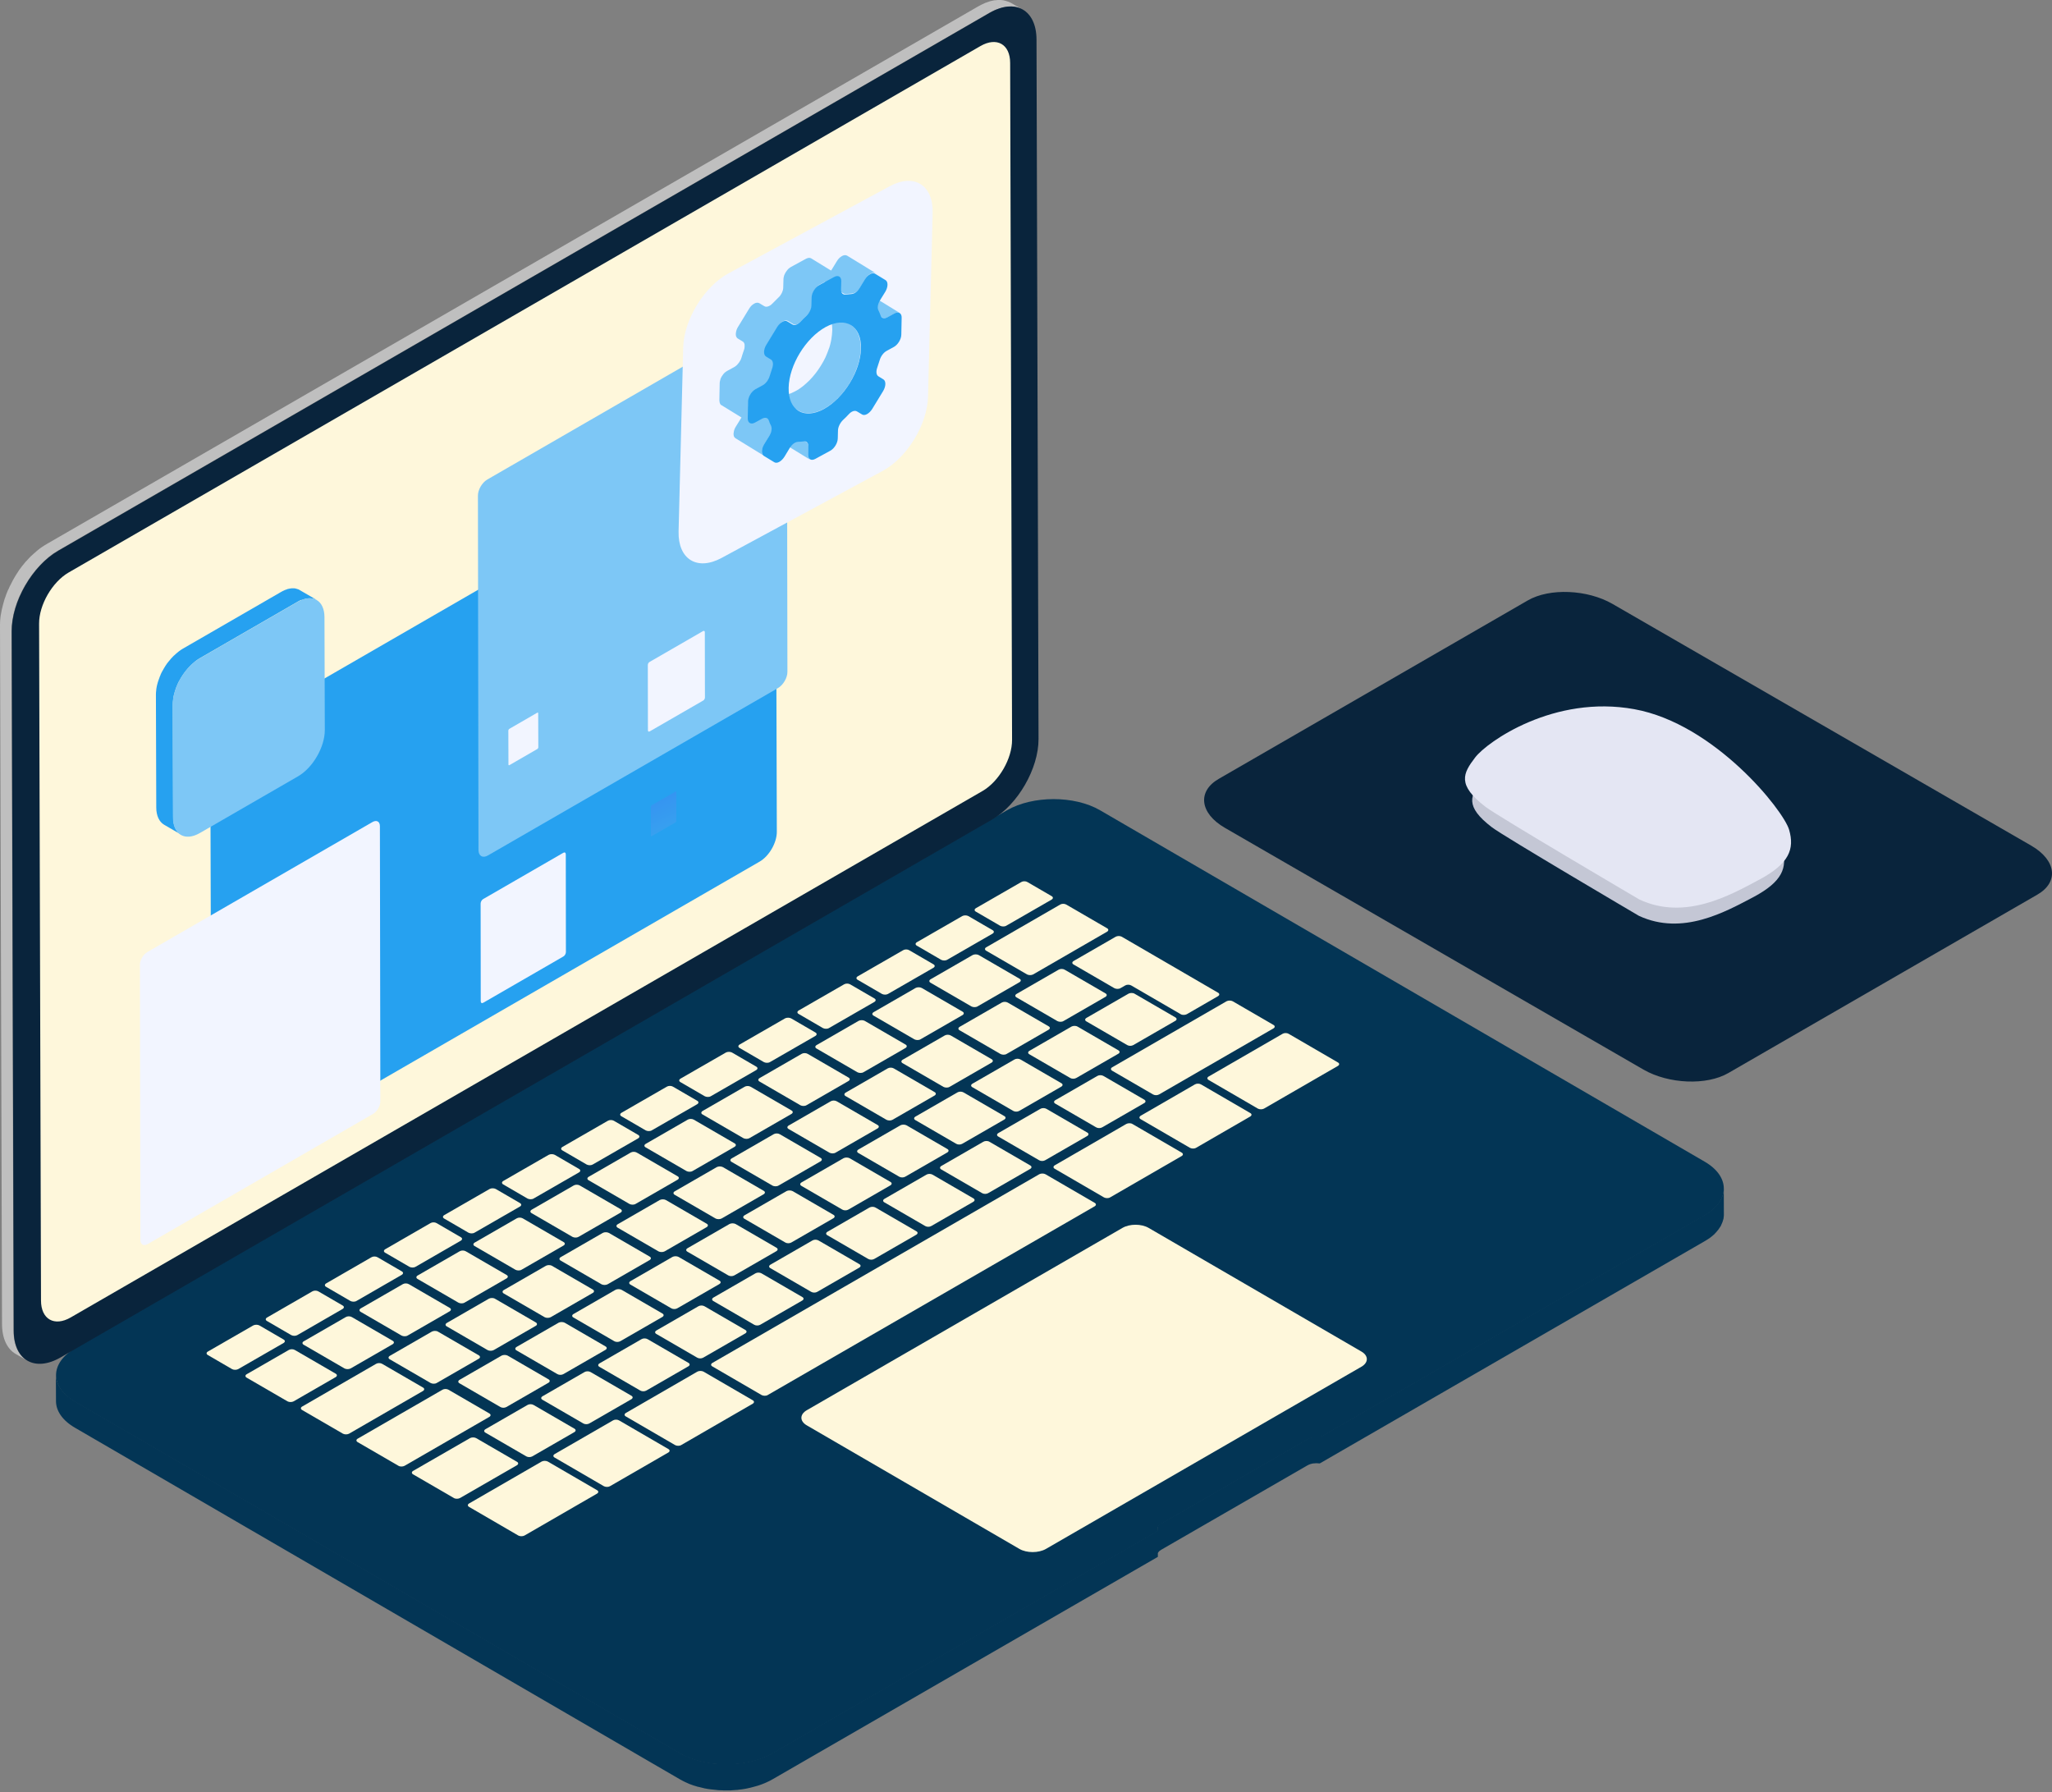<svg width="300" height="262" viewBox="0 0 300 262" fill="none" xmlns="http://www.w3.org/2000/svg">
<rect x="0" y="0" width="300" height="262" fill="#808080" stroke="none"/>
<path d="M252.029 177.661C252.029 177.644 252.029 177.611 252.029 177.595L252.013 173.724C252.013 173.823 251.996 173.905 251.996 174.004C251.98 174.103 251.98 174.202 251.963 174.301C251.947 174.383 251.914 174.465 251.897 174.548C251.881 174.647 251.848 174.729 251.815 174.828C251.782 174.91 251.749 174.992 251.716 175.058C251.667 175.157 251.634 175.256 251.585 175.355C251.552 175.421 251.502 175.487 251.453 175.552C251.387 175.668 251.305 175.783 251.222 175.898C251.173 175.964 251.123 176.03 251.074 176.08C250.959 176.211 250.843 176.36 250.712 176.491C250.646 176.557 250.58 176.623 250.497 176.689C250.415 176.755 250.333 176.837 250.25 176.903C250.152 176.985 250.053 177.068 249.954 177.134C249.855 177.2 249.756 177.265 249.657 177.331C249.493 177.447 249.344 177.545 249.163 177.644L192.93 210.109C192.913 210.109 192.88 210.109 192.864 210.093C192.798 210.093 192.749 210.077 192.683 210.077C192.617 210.077 192.567 210.077 192.502 210.06C192.485 210.06 192.485 210.06 192.469 210.06C192.452 210.06 192.452 210.06 192.436 210.06C192.386 210.06 192.353 210.06 192.304 210.06C192.238 210.06 192.172 210.06 192.106 210.077C192.073 210.077 192.04 210.093 192.007 210.093C191.991 210.093 191.974 210.093 191.958 210.093C191.925 210.093 191.909 210.093 191.876 210.109C191.76 210.126 191.661 210.159 191.563 210.192C191.563 210.192 191.563 210.192 191.546 210.192C191.398 210.241 191.266 210.291 191.134 210.373L169.755 222.71C169.738 222.727 169.705 222.743 169.689 222.743C169.656 222.76 169.623 222.792 169.59 222.809C169.557 222.825 169.524 222.858 169.491 222.875L169.475 222.891C169.442 222.924 169.392 222.974 169.359 223.007L169.343 223.023C169.343 223.04 169.326 223.04 169.326 223.056C169.31 223.073 169.293 223.089 169.293 223.122C169.277 223.155 169.26 223.188 169.244 223.221C169.244 223.221 169.244 223.221 169.244 223.237V223.254C169.244 223.287 169.227 223.303 169.227 223.336C169.227 223.369 169.211 223.402 169.211 223.435C169.211 223.435 169.211 223.435 169.211 223.451V223.781L112.978 256.246C112.681 256.411 112.368 256.575 112.039 256.724C111.956 256.757 111.857 256.806 111.775 256.839C111.495 256.954 111.215 257.053 110.935 257.152C110.869 257.168 110.803 257.201 110.721 257.218C110.589 257.267 110.441 257.3 110.309 257.333C110.161 257.366 110.029 257.415 109.881 257.448C109.733 257.481 109.601 257.514 109.453 257.547C109.304 257.58 109.173 257.613 109.024 257.63C108.662 257.695 108.316 257.745 107.954 257.778C107.838 257.794 107.74 257.794 107.624 257.811C107.41 257.827 107.18 257.844 106.965 257.86C106.817 257.86 106.685 257.877 106.537 257.877C106.356 257.877 106.191 257.877 106.01 257.877C105.862 257.877 105.714 257.877 105.565 257.86C105.401 257.86 105.252 257.844 105.088 257.844C104.939 257.827 104.791 257.827 104.643 257.811C104.478 257.794 104.33 257.778 104.165 257.761C104.017 257.745 103.885 257.728 103.737 257.695C103.572 257.662 103.391 257.646 103.226 257.613C103.095 257.58 102.963 257.564 102.831 257.531C102.633 257.481 102.436 257.448 102.238 257.382C102.123 257.35 102.008 257.317 101.892 257.284C101.546 257.185 101.184 257.069 100.855 256.938C100.69 256.872 100.525 256.789 100.36 256.724C100.278 256.691 100.179 256.658 100.097 256.608C99.85 256.493 99.603 256.361 99.372 256.229L10.97 204.855C9.109 203.768 8.186 202.351 8.17 200.951L8.186 204.822C8.186 206.239 9.125 207.655 10.986 208.726L99.389 260.1C99.619 260.232 99.866 260.364 100.113 260.479C100.196 260.512 100.278 260.545 100.36 260.594C100.525 260.66 100.673 260.743 100.838 260.809H100.855C101.184 260.94 101.53 261.056 101.892 261.154C101.925 261.171 101.958 261.187 102.008 261.187C102.09 261.204 102.156 261.22 102.238 261.237C102.436 261.286 102.633 261.336 102.831 261.385C102.897 261.401 102.963 261.418 103.029 261.434C103.095 261.451 103.161 261.451 103.226 261.467C103.391 261.5 103.556 261.533 103.737 261.55C103.819 261.566 103.902 261.583 103.968 261.583C104.034 261.599 104.099 261.599 104.149 261.599C104.314 261.616 104.462 261.632 104.627 261.649C104.709 261.665 104.808 261.665 104.89 261.681C104.956 261.681 105.005 261.681 105.071 261.698C105.236 261.714 105.384 261.714 105.549 261.714C105.648 261.714 105.73 261.731 105.829 261.731C105.878 261.731 105.944 261.731 105.994 261.731C106.175 261.731 106.34 261.731 106.521 261.731C106.62 261.731 106.718 261.731 106.817 261.731C106.867 261.731 106.9 261.731 106.949 261.714C107.163 261.698 107.394 261.682 107.608 261.665C107.69 261.665 107.789 261.649 107.871 261.649C107.888 261.649 107.921 261.649 107.937 261.632C108.3 261.599 108.662 261.55 109.008 261.484C109.024 261.484 109.057 261.484 109.074 261.467C109.206 261.451 109.321 261.418 109.453 261.385C109.601 261.352 109.749 261.336 109.881 261.286C110.029 261.253 110.177 261.204 110.309 261.171C110.441 261.138 110.589 261.105 110.721 261.056C110.737 261.056 110.77 261.039 110.787 261.039C110.836 261.023 110.886 261.006 110.935 260.99C111.232 260.891 111.512 260.792 111.775 260.677C111.874 260.644 111.956 260.594 112.039 260.561C112.368 260.413 112.681 260.265 112.978 260.084L169.277 227.586V227.042C169.293 227.009 169.31 226.96 169.343 226.927C169.343 226.91 169.359 226.91 169.359 226.894C169.392 226.844 169.442 226.795 169.507 226.729C169.54 226.713 169.573 226.68 169.606 226.663C169.656 226.63 169.705 226.581 169.771 226.548L191.151 214.211C191.283 214.145 191.414 214.079 191.563 214.03C191.694 213.98 191.826 213.964 191.974 213.931C191.991 213.931 192.007 213.931 192.024 213.931C192.172 213.914 192.304 213.898 192.452 213.898C192.469 213.898 192.469 213.898 192.485 213.898C192.633 213.898 192.798 213.914 192.946 213.931L249.18 181.466C249.295 181.4 249.394 181.334 249.509 181.268C249.575 181.235 249.624 181.186 249.69 181.153C249.789 181.087 249.888 181.021 249.987 180.955C250.086 180.873 250.184 180.807 250.283 180.724C250.366 180.659 250.448 180.576 250.53 180.51C250.563 180.477 250.613 180.444 250.646 180.412C250.679 180.379 250.712 180.346 250.744 180.296C250.876 180.164 250.992 180.033 251.107 179.884C251.14 179.851 251.173 179.802 251.206 179.769C251.222 179.753 251.239 179.72 251.255 179.703C251.337 179.588 251.403 179.473 251.486 179.357C251.519 179.308 251.552 179.259 251.585 179.209C251.601 179.193 251.601 179.176 251.601 179.16C251.65 179.061 251.7 178.962 251.733 178.863C251.766 178.797 251.799 178.731 251.815 178.666C251.815 178.649 251.815 178.633 251.832 178.633C251.865 178.534 251.881 178.451 251.914 178.353C251.93 178.287 251.963 178.204 251.98 178.138C251.98 178.122 251.98 178.122 251.98 178.106C251.996 178.007 251.996 177.908 252.013 177.809C252.013 177.793 252.029 177.727 252.029 177.661Z" fill="#033555"/>
<path d="M147.222 118.446C150.994 116.272 157.088 116.272 160.827 118.446L249.229 169.82C252.968 171.995 252.952 175.536 249.18 177.71L192.947 210.175C192.321 210.077 191.645 210.159 191.151 210.439L169.771 222.776C169.277 223.056 169.129 223.451 169.294 223.814L112.994 256.312C109.222 258.486 103.128 258.486 99.389 256.312L10.987 204.938C7.248 202.763 7.264 199.238 11.036 197.064L147.222 118.446Z" fill="#033555"/>
<path d="M145.805 1.351C145.97 1.285 146.134 1.235 146.283 1.186C146.381 1.153 146.48 1.12 146.579 1.104C146.678 1.087 146.76 1.054 146.859 1.038C146.974 1.021 147.106 0.988 147.222 0.988C147.287 0.988 147.353 0.972 147.419 0.972C147.567 0.955 147.716 0.955 147.864 0.955C147.897 0.955 147.93 0.955 147.963 0.955C148.127 0.972 148.309 0.988 148.473 1.021C148.506 1.021 148.556 1.038 148.589 1.054C148.72 1.087 148.836 1.12 148.967 1.169C149 1.186 149.05 1.202 149.083 1.202C149.231 1.268 149.396 1.334 149.528 1.417L147.847 0.445C147.831 0.445 147.814 0.428 147.814 0.428C147.699 0.362 147.584 0.313 147.469 0.264C147.452 0.247 147.419 0.247 147.403 0.247C147.37 0.231 147.32 0.214 147.287 0.214C147.222 0.198 147.172 0.165 147.106 0.148C147.04 0.132 146.974 0.115 146.909 0.099C146.876 0.082 146.826 0.082 146.793 0.066C146.777 0.066 146.744 0.049 146.727 0.049C146.596 0.033 146.447 0.016 146.316 0C146.299 0 146.299 0 146.283 0C146.25 0 146.217 0 146.184 0C146.085 0 145.97 0 145.854 0C145.821 0 145.772 0.016 145.739 0.016C145.673 0.016 145.607 0.033 145.541 0.033C145.476 0.033 145.41 0.049 145.344 0.049C145.294 0.066 145.228 0.082 145.179 0.082C145.08 0.099 144.998 0.115 144.899 0.148C144.85 0.165 144.8 0.165 144.751 0.181C144.701 0.198 144.652 0.214 144.603 0.231C144.438 0.28 144.29 0.329 144.125 0.395C144.075 0.412 144.01 0.428 143.96 0.461C143.927 0.478 143.894 0.494 143.861 0.511C143.581 0.626 143.301 0.774 143.005 0.939L6.836 79.524C6.622 79.656 6.391 79.787 6.177 79.936C6.111 79.985 6.045 80.035 5.963 80.084C5.814 80.183 5.683 80.298 5.534 80.413C5.452 80.479 5.37 80.545 5.304 80.611C5.172 80.726 5.04 80.825 4.925 80.941C4.843 81.006 4.777 81.089 4.694 81.155C4.645 81.204 4.596 81.237 4.546 81.286C4.497 81.336 4.447 81.385 4.398 81.435C4.25 81.599 4.085 81.748 3.937 81.929C3.887 81.978 3.838 82.028 3.788 82.077C3.755 82.126 3.706 82.176 3.673 82.209C3.591 82.308 3.492 82.423 3.41 82.538C3.344 82.604 3.294 82.686 3.228 82.752C3.179 82.818 3.146 82.868 3.097 82.934C3.031 83.016 2.965 83.098 2.899 83.197C2.85 83.263 2.817 83.312 2.767 83.378C2.701 83.477 2.635 83.576 2.57 83.691C2.52 83.757 2.487 83.823 2.438 83.889C2.421 83.922 2.405 83.938 2.388 83.971C2.273 84.169 2.141 84.35 2.042 84.548C2.042 84.564 2.026 84.564 2.026 84.581C2.01 84.614 1.977 84.663 1.96 84.696C1.878 84.844 1.795 84.976 1.73 85.124C1.697 85.19 1.664 85.256 1.631 85.322C1.598 85.388 1.565 85.454 1.532 85.52C1.499 85.585 1.466 85.635 1.433 85.701C1.351 85.865 1.285 86.014 1.219 86.178C1.202 86.211 1.186 86.244 1.169 86.261C1.169 86.277 1.169 86.277 1.153 86.294C1.071 86.491 0.988 86.706 0.906 86.903C0.889 86.936 0.873 86.986 0.873 87.019C0.84 87.101 0.824 87.167 0.791 87.249C0.758 87.348 0.708 87.447 0.675 87.562C0.642 87.644 0.626 87.727 0.609 87.793C0.577 87.891 0.544 87.974 0.527 88.073C0.511 88.138 0.494 88.188 0.478 88.254C0.445 88.353 0.428 88.468 0.395 88.567C0.362 88.682 0.329 88.797 0.313 88.913C0.296 88.946 0.296 88.995 0.28 89.028C0.264 89.11 0.247 89.193 0.231 89.275C0.198 89.456 0.165 89.637 0.132 89.819C0.132 89.868 0.115 89.918 0.099 89.967C0.099 90.016 0.099 90.066 0.082 90.099C0.033 90.51 0 90.906 0 91.301L0.296 193.539C0.296 195.697 1.071 197.212 2.29 197.921L3.97 198.892C2.751 198.184 1.977 196.669 1.977 194.511L1.68 92.273C1.68 91.878 1.713 91.482 1.762 91.07C1.779 90.972 1.779 90.873 1.795 90.774C1.828 90.593 1.861 90.412 1.894 90.23C1.911 90.099 1.944 89.983 1.96 89.852C1.993 89.736 2.01 89.621 2.042 89.506C2.075 89.341 2.125 89.176 2.174 89.011C2.207 88.913 2.224 88.83 2.257 88.731C2.306 88.55 2.372 88.369 2.438 88.188C2.471 88.106 2.487 88.04 2.52 87.957C2.619 87.71 2.718 87.463 2.817 87.216C2.833 87.183 2.85 87.15 2.866 87.134C2.965 86.92 3.064 86.689 3.179 86.475C3.212 86.409 3.245 86.343 3.278 86.277C3.377 86.063 3.492 85.865 3.607 85.668C3.624 85.635 3.657 85.585 3.673 85.552C3.805 85.322 3.953 85.091 4.101 84.861C4.151 84.795 4.184 84.729 4.233 84.663C4.348 84.498 4.447 84.334 4.563 84.185C4.628 84.103 4.694 84.021 4.76 83.922C4.859 83.79 4.958 83.658 5.073 83.527C5.156 83.411 5.254 83.312 5.337 83.197C5.419 83.098 5.501 82.999 5.6 82.901C5.749 82.736 5.897 82.571 6.061 82.406C6.16 82.308 6.259 82.209 6.358 82.11C6.44 82.044 6.506 81.962 6.589 81.896C6.72 81.781 6.852 81.665 6.967 81.567C7.05 81.501 7.116 81.435 7.198 81.369C7.346 81.254 7.478 81.155 7.626 81.039C7.692 80.99 7.758 80.941 7.84 80.891C8.055 80.743 8.269 80.611 8.499 80.479L144.668 1.861C144.965 1.697 145.245 1.565 145.525 1.433C145.624 1.417 145.723 1.384 145.805 1.351Z" fill="#BFBFBF"/>
<path d="M144.685 1.878C148.457 -0.297 151.52 1.449 151.537 5.781L151.833 108.02C151.85 112.352 148.803 117.639 145.031 119.813L8.862 198.431C5.09 200.605 2.026 198.859 2.009 194.527L1.713 92.289C1.696 87.957 4.744 82.686 8.516 80.512L144.685 1.878Z" fill="#09243C"/>
<path d="M143.334 6.737L10.031 83.691C7.643 85.075 5.699 88.418 5.715 91.169L5.995 190.113C5.995 192.864 7.956 193.967 10.344 192.584L143.647 115.629C146.035 114.246 147.979 110.902 147.963 108.151L147.683 9.207C147.683 6.457 145.722 5.353 143.334 6.737Z" fill="#FEF7DB"/>
<path d="M37.027 193.753L30.389 197.575C30.142 197.707 30.142 197.954 30.389 198.085L33.931 200.144C34.178 200.276 34.573 200.276 34.82 200.144L41.458 196.323C41.705 196.175 41.705 195.944 41.458 195.812L37.917 193.753C37.67 193.622 37.275 193.622 37.027 193.753Z" fill="#FEF7DB"/>
<path d="M45.658 188.779L39.037 192.6C38.79 192.749 38.79 192.979 39.037 193.111L42.578 195.17C42.825 195.302 43.221 195.318 43.468 195.17L50.089 191.348C50.336 191.2 50.336 190.97 50.089 190.838L46.548 188.779C46.301 188.631 45.905 188.631 45.658 188.779Z" fill="#FEF7DB"/>
<path d="M54.306 183.788L47.685 187.609C47.438 187.758 47.438 187.988 47.685 188.12L51.226 190.179C51.473 190.311 51.869 190.327 52.116 190.179L58.737 186.358C58.984 186.209 58.984 185.979 58.737 185.847L55.196 183.788C54.949 183.64 54.553 183.64 54.306 183.788Z" fill="#FEF7DB"/>
<path d="M62.938 178.797L56.316 182.619C56.069 182.767 56.069 182.997 56.316 183.129L59.858 185.188C60.105 185.32 60.5 185.336 60.747 185.188L67.368 181.367C67.616 181.219 67.616 180.988 67.368 180.856L63.827 178.797C63.58 178.649 63.185 178.649 62.938 178.797Z" fill="#FEF7DB"/>
<path d="M71.585 173.806L64.947 177.628C64.7 177.776 64.7 178.007 64.947 178.138L68.488 180.197C68.735 180.329 69.13 180.346 69.377 180.197L76.015 176.376C76.262 176.244 76.262 175.997 76.015 175.865L72.474 173.806C72.227 173.675 71.815 173.675 71.585 173.806Z" fill="#FEF7DB"/>
<path d="M80.216 168.816L73.578 172.637C73.331 172.785 73.331 173.016 73.578 173.148L77.119 175.207C77.366 175.338 77.762 175.355 78.009 175.207L84.647 171.385C84.894 171.253 84.894 171.006 84.647 170.875L81.105 168.816C80.858 168.684 80.463 168.684 80.216 168.816Z" fill="#FEF7DB"/>
<path d="M88.863 163.841L82.225 167.663C81.978 167.811 81.978 168.041 82.225 168.173L85.767 170.232C86.014 170.364 86.409 170.38 86.656 170.232L93.294 166.411C93.541 166.262 93.541 166.032 93.294 165.9L89.753 163.841C89.506 163.693 89.11 163.693 88.863 163.841Z" fill="#FEF7DB"/>
<path d="M97.494 158.85L90.856 162.672C90.609 162.82 90.609 163.051 90.856 163.182L94.398 165.241C94.645 165.373 95.04 165.39 95.287 165.241L101.925 161.42C102.172 161.272 102.172 161.041 101.925 160.909L98.384 158.85C98.137 158.702 97.741 158.702 97.494 158.85Z" fill="#FEF7DB"/>
<path d="M106.126 153.86L99.487 157.681C99.24 157.829 99.24 158.06 99.487 158.192L103.029 160.25C103.276 160.382 103.671 160.399 103.918 160.25L110.556 156.429C110.803 156.281 110.803 156.05 110.556 155.918L107.015 153.86C106.768 153.728 106.373 153.728 106.126 153.86Z" fill="#FEF7DB"/>
<path d="M114.773 148.869L108.135 152.69C107.888 152.838 107.888 153.069 108.135 153.201L111.676 155.26C111.923 155.392 112.319 155.408 112.566 155.26L119.204 151.438C119.451 151.29 119.451 151.06 119.204 150.928L115.662 148.869C115.415 148.737 115.02 148.737 114.773 148.869Z" fill="#FEF7DB"/>
<path d="M123.403 143.894L116.765 147.716C116.518 147.864 116.518 148.095 116.765 148.226L120.307 150.285C120.554 150.417 120.949 150.434 121.196 150.285L127.834 146.464C128.081 146.316 128.081 146.085 127.834 145.953L124.293 143.894C124.046 143.746 123.65 143.746 123.403 143.894Z" fill="#FEF7DB"/>
<path d="M132.035 138.904L125.397 142.725C125.15 142.873 125.15 143.104 125.397 143.236L128.939 145.295C129.186 145.426 129.581 145.443 129.828 145.295L136.466 141.473C136.713 141.325 136.713 141.094 136.466 140.963L132.925 138.904C132.678 138.755 132.282 138.755 132.035 138.904Z" fill="#FEF7DB"/>
<path d="M140.683 133.913L134.045 137.734C133.798 137.882 133.798 138.113 134.045 138.245L137.586 140.303C137.833 140.435 138.228 140.452 138.475 140.303L145.113 136.482C145.361 136.334 145.361 136.103 145.113 135.971L141.572 133.913C141.325 133.781 140.93 133.781 140.683 133.913Z" fill="#FEF7DB"/>
<path d="M149.313 128.938L142.675 132.76C142.428 132.908 142.428 133.139 142.675 133.27L146.216 135.329C146.463 135.461 146.859 135.477 147.106 135.329L153.744 131.508C153.991 131.36 153.991 131.129 153.744 130.997L150.202 128.938C149.955 128.79 149.56 128.79 149.313 128.938Z" fill="#FEF7DB"/>
<path d="M42.216 197.344L36.072 200.885C35.825 201.017 35.825 201.264 36.072 201.396L42.035 204.855C42.282 204.987 42.678 204.987 42.925 204.855L49.069 201.314C49.316 201.165 49.316 200.935 49.069 200.803L43.106 197.344C42.859 197.196 42.463 197.196 42.216 197.344Z" fill="#FEF7DB"/>
<path d="M50.55 192.535L44.407 196.076C44.159 196.208 44.159 196.455 44.407 196.586L50.369 200.045C50.616 200.177 51.011 200.177 51.259 200.045L57.402 196.504C57.65 196.356 57.65 196.125 57.402 195.994L51.44 192.535C51.193 192.386 50.797 192.386 50.55 192.535Z" fill="#FEF7DB"/>
<path d="M58.885 187.725L52.741 191.266C52.494 191.414 52.494 191.645 52.741 191.777L58.704 195.236C58.951 195.367 59.346 195.384 59.593 195.236L65.737 191.694C65.984 191.546 65.984 191.315 65.737 191.184L59.774 187.725C59.527 187.576 59.132 187.576 58.885 187.725Z" fill="#FEF7DB"/>
<path d="M67.204 182.915L61.06 186.457C60.813 186.605 60.813 186.835 61.06 186.967L67.022 190.426C67.269 190.558 67.665 190.574 67.912 190.426L74.056 186.885C74.303 186.737 74.303 186.506 74.056 186.374L68.093 182.915C67.846 182.767 67.451 182.767 67.204 182.915Z" fill="#FEF7DB"/>
<path d="M75.538 178.105L69.394 181.647C69.147 181.795 69.147 182.026 69.394 182.157L75.357 185.616C75.604 185.748 75.999 185.765 76.246 185.616L82.39 182.075C82.637 181.927 82.637 181.696 82.39 181.564L76.428 178.105C76.18 177.957 75.785 177.957 75.538 178.105Z" fill="#FEF7DB"/>
<path d="M83.873 173.296L77.729 176.837C77.482 176.986 77.482 177.216 77.729 177.348L83.691 180.807C83.939 180.939 84.334 180.955 84.581 180.807L90.725 177.266C90.972 177.117 90.972 176.887 90.725 176.755L84.762 173.296C84.515 173.148 84.12 173.148 83.873 173.296Z" fill="#FEF7DB"/>
<path d="M92.207 168.486L86.063 172.028C85.816 172.176 85.816 172.406 86.063 172.538L92.025 175.997C92.272 176.129 92.668 176.145 92.915 175.997L99.059 172.456C99.306 172.308 99.306 172.077 99.059 171.945L93.096 168.486C92.849 168.338 92.454 168.338 92.207 168.486Z" fill="#FEF7DB"/>
<path d="M100.541 163.676L94.397 167.218C94.15 167.366 94.15 167.597 94.397 167.728L100.36 171.187C100.607 171.319 101.002 171.336 101.249 171.187L107.393 167.646C107.64 167.498 107.64 167.267 107.393 167.135L101.431 163.676C101.183 163.528 100.788 163.528 100.541 163.676Z" fill="#FEF7DB"/>
<path d="M108.86 158.867L102.716 162.408C102.469 162.557 102.469 162.787 102.716 162.919L108.679 166.378C108.926 166.51 109.321 166.526 109.568 166.378L115.712 162.837C115.959 162.688 115.959 162.458 115.712 162.326L109.749 158.867C109.502 158.719 109.107 158.719 108.86 158.867Z" fill="#FEF7DB"/>
<path d="M117.194 154.057L111.051 157.599C110.803 157.747 110.803 157.977 111.051 158.109L117.013 161.568C117.26 161.7 117.656 161.716 117.903 161.568L124.046 158.027C124.294 157.879 124.294 157.648 124.046 157.516L118.084 154.057C117.837 153.909 117.441 153.909 117.194 154.057Z" fill="#FEF7DB"/>
<path d="M125.528 149.231L119.385 152.773C119.137 152.921 119.137 153.151 119.385 153.283L125.347 156.742C125.594 156.874 125.99 156.89 126.237 156.742L132.38 153.201C132.628 153.053 132.628 152.822 132.38 152.69L126.418 149.231C126.171 149.099 125.775 149.099 125.528 149.231Z" fill="#FEF7DB"/>
<path d="M133.863 144.421L127.719 147.963C127.472 148.111 127.472 148.342 127.719 148.473L133.682 151.932C133.929 152.064 134.324 152.081 134.571 151.932L140.715 148.391C140.962 148.243 140.962 148.012 140.715 147.88L134.752 144.421C134.505 144.29 134.11 144.29 133.863 144.421Z" fill="#FEF7DB"/>
<path d="M142.197 139.612L136.053 143.153C135.806 143.301 135.806 143.532 136.053 143.664L142.016 147.123C142.263 147.255 142.658 147.271 142.906 147.123L149.049 143.581C149.296 143.433 149.296 143.203 149.049 143.071L143.087 139.612C142.84 139.48 142.444 139.48 142.197 139.612Z" fill="#FEF7DB"/>
<path d="M154.995 132.233L144.19 138.475C143.943 138.607 143.943 138.854 144.19 138.986L150.153 142.445C150.4 142.577 150.795 142.577 151.042 142.445L161.848 136.202C162.095 136.054 162.095 135.823 161.848 135.692L155.885 132.233C155.638 132.084 155.243 132.084 154.995 132.233Z" fill="#FEF7DB"/>
<path d="M154.765 141.753L148.621 145.294C148.374 145.443 148.374 145.673 148.621 145.805L154.583 149.264C154.831 149.396 155.226 149.412 155.473 149.264L161.617 145.723C161.864 145.574 161.864 145.344 161.617 145.212L155.654 141.753C155.407 141.605 155.012 141.605 154.765 141.753Z" fill="#FEF7DB"/>
<path d="M146.447 146.563L140.303 150.104C140.056 150.252 140.056 150.483 140.303 150.615L146.266 154.074C146.513 154.205 146.909 154.222 147.156 154.074L153.299 150.532C153.546 150.384 153.546 150.153 153.299 150.022L147.337 146.563C147.09 146.414 146.694 146.414 146.447 146.563Z" fill="#FEF7DB"/>
<path d="M138.112 151.372L131.969 154.914C131.721 155.062 131.721 155.293 131.969 155.424L137.931 158.883C138.178 159.015 138.574 159.032 138.821 158.883L144.964 155.342C145.212 155.194 145.212 154.963 144.964 154.831L139.002 151.372C138.755 151.224 138.359 151.224 138.112 151.372Z" fill="#FEF7DB"/>
<path d="M129.778 156.182L123.634 159.723C123.387 159.872 123.387 160.102 123.634 160.234L129.597 163.693C129.844 163.825 130.239 163.841 130.486 163.693L136.63 160.152C136.877 160.003 136.877 159.773 136.63 159.641L130.667 156.182C130.42 156.034 130.025 156.034 129.778 156.182Z" fill="#FEF7DB"/>
<path d="M121.443 160.992L115.3 164.533C115.052 164.681 115.052 164.912 115.3 165.044L121.262 168.503C121.509 168.634 121.905 168.651 122.152 168.503L128.296 164.961C128.543 164.813 128.543 164.582 128.296 164.451L122.333 160.992C122.086 160.843 121.69 160.843 121.443 160.992Z" fill="#FEF7DB"/>
<path d="M113.109 165.801L106.966 169.343C106.719 169.491 106.719 169.722 106.966 169.853L112.928 173.312C113.175 173.444 113.571 173.461 113.818 173.312L119.962 169.771C120.209 169.623 120.209 169.392 119.962 169.26L113.999 165.801C113.752 165.653 113.356 165.653 113.109 165.801Z" fill="#FEF7DB"/>
<path d="M104.791 170.611L98.647 174.152C98.4 174.284 98.4 174.531 98.647 174.663L104.61 178.122C104.857 178.254 105.252 178.254 105.499 178.122L111.643 174.581C111.89 174.432 111.89 174.202 111.643 174.07L105.681 170.611C105.433 170.479 105.038 170.479 104.791 170.611Z" fill="#FEF7DB"/>
<path d="M96.456 175.421L90.312 178.962C90.065 179.094 90.065 179.341 90.312 179.473L96.275 182.932C96.522 183.063 96.917 183.063 97.164 182.932L103.308 179.39C103.555 179.242 103.555 179.011 103.308 178.88L97.346 175.421C97.099 175.289 96.703 175.289 96.456 175.421Z" fill="#FEF7DB"/>
<path d="M88.122 180.23L81.978 183.772C81.731 183.903 81.731 184.15 81.978 184.282L87.94 187.741C88.188 187.873 88.583 187.873 88.83 187.741L94.974 184.2C95.221 184.052 95.221 183.821 94.974 183.689L89.011 180.23C88.764 180.098 88.369 180.098 88.122 180.23Z" fill="#FEF7DB"/>
<path d="M79.804 185.04L73.66 188.581C73.413 188.713 73.413 188.96 73.66 189.092L79.623 192.551C79.87 192.683 80.265 192.683 80.512 192.551L86.656 189.01C86.903 188.878 86.903 188.631 86.656 188.499L80.693 185.04C80.446 184.892 80.034 184.908 79.804 185.04Z" fill="#FEF7DB"/>
<path d="M71.469 189.849L65.325 193.391C65.078 193.539 65.078 193.77 65.325 193.901L71.288 197.36C71.535 197.492 71.93 197.492 72.178 197.36L78.321 193.819C78.569 193.687 78.569 193.44 78.321 193.308L72.359 189.849C72.112 189.701 71.7 189.718 71.469 189.849Z" fill="#FEF7DB"/>
<path d="M63.135 194.659L56.991 198.201C56.744 198.349 56.744 198.58 56.991 198.711L62.954 202.17C63.201 202.302 63.596 202.319 63.843 202.17L69.987 198.629C70.234 198.497 70.234 198.25 69.987 198.118L64.024 194.659C63.777 194.511 63.382 194.528 63.135 194.659Z" fill="#FEF7DB"/>
<path d="M54.982 199.37L44.176 205.613C43.929 205.744 43.929 205.991 44.176 206.123L50.139 209.582C50.386 209.714 50.782 209.714 51.029 209.582L61.834 203.34C62.081 203.191 62.081 202.961 61.834 202.829L55.871 199.37C55.624 199.222 55.229 199.222 54.982 199.37Z" fill="#FEF7DB"/>
<path d="M164.978 145.261L158.834 148.803C158.587 148.951 158.587 149.182 158.834 149.313L164.796 152.772C165.043 152.921 165.439 152.921 165.686 152.772L171.83 149.231C172.077 149.099 172.077 148.852 171.83 148.72L165.867 145.261C165.62 145.113 165.208 145.13 164.978 145.261Z" fill="#FEF7DB"/>
<path d="M163.1 136.943L156.956 140.485C156.709 140.633 156.709 140.864 156.956 140.995L162.918 144.454C163.166 144.586 163.561 144.603 163.808 144.454L164.5 144.059C164.747 143.911 165.142 143.911 165.389 144.059L172.62 148.259C172.867 148.408 173.263 148.391 173.51 148.259L178.072 145.624C178.319 145.476 178.319 145.245 178.072 145.113L170.396 140.649L169.062 139.875L163.989 136.927C163.742 136.795 163.347 136.795 163.1 136.943Z" fill="#FEF7DB"/>
<path d="M156.643 150.071L150.499 153.613C150.252 153.761 150.252 153.991 150.499 154.123L156.462 157.582C156.709 157.73 157.104 157.73 157.351 157.582L163.495 154.041C163.742 153.909 163.742 153.662 163.495 153.53L157.533 150.071C157.285 149.923 156.874 149.939 156.643 150.071Z" fill="#FEF7DB"/>
<path d="M148.308 154.881L142.164 158.422C141.917 158.57 141.917 158.801 142.164 158.933L148.127 162.392C148.374 162.54 148.769 162.54 149.016 162.392L155.16 158.85C155.407 158.702 155.407 158.471 155.16 158.34L149.198 154.881C148.951 154.732 148.555 154.732 148.308 154.881Z" fill="#FEF7DB"/>
<path d="M139.974 159.691L133.83 163.232C133.583 163.38 133.583 163.611 133.83 163.742L139.792 167.201C140.04 167.35 140.435 167.35 140.682 167.201L146.826 163.66C147.073 163.512 147.073 163.281 146.826 163.15L140.863 159.691C140.616 159.542 140.221 159.542 139.974 159.691Z" fill="#FEF7DB"/>
<path d="M131.64 164.5L125.496 168.042C125.249 168.19 125.249 168.42 125.496 168.552L131.459 172.011C131.706 172.159 132.101 172.159 132.348 172.011L138.492 168.47C138.739 168.322 138.739 168.091 138.492 167.959L132.529 164.5C132.282 164.368 131.887 164.368 131.64 164.5Z" fill="#FEF7DB"/>
<path d="M123.321 169.31L117.177 172.851C116.93 172.999 116.93 173.23 117.177 173.362L123.14 176.821C123.387 176.969 123.783 176.969 124.03 176.821L130.173 173.279C130.421 173.131 130.421 172.901 130.173 172.769L124.211 169.31C123.964 169.178 123.568 169.178 123.321 169.31Z" fill="#FEF7DB"/>
<path d="M114.986 174.119L108.843 177.661C108.595 177.809 108.595 178.04 108.843 178.171L114.805 181.63C115.052 181.779 115.448 181.779 115.695 181.63L121.838 178.089C122.086 177.941 122.086 177.71 121.838 177.578L115.876 174.119C115.629 173.988 115.233 173.988 114.986 174.119Z" fill="#FEF7DB"/>
<path d="M106.652 178.929L100.508 182.471C100.261 182.619 100.261 182.849 100.508 182.981L106.471 186.44C106.718 186.588 107.113 186.588 107.36 186.44L113.504 182.899C113.751 182.751 113.751 182.52 113.504 182.388L107.541 178.929C107.294 178.797 106.899 178.797 106.652 178.929Z" fill="#FEF7DB"/>
<path d="M98.317 183.739L92.174 187.28C91.927 187.428 91.927 187.659 92.174 187.791L98.136 191.25C98.383 191.398 98.779 191.398 99.026 191.25L105.17 187.708C105.417 187.56 105.417 187.329 105.17 187.198L99.207 183.739C98.96 183.607 98.564 183.607 98.317 183.739Z" fill="#FEF7DB"/>
<path d="M89.983 188.548L83.84 192.09C83.593 192.238 83.593 192.468 83.84 192.6L89.802 196.059C90.049 196.208 90.445 196.208 90.692 196.059L96.836 192.518C97.083 192.37 97.083 192.139 96.836 192.007L90.873 188.548C90.626 188.417 90.231 188.417 89.983 188.548Z" fill="#FEF7DB"/>
<path d="M81.665 193.358L75.521 196.899C75.274 197.048 75.274 197.278 75.521 197.41L81.484 200.869C81.731 201.017 82.126 201.017 82.373 200.869L88.517 197.328C88.764 197.179 88.764 196.949 88.517 196.817L82.555 193.358C82.308 193.226 81.912 193.226 81.665 193.358Z" fill="#FEF7DB"/>
<path d="M73.33 198.168L67.186 201.709C66.939 201.857 66.939 202.088 67.186 202.22L73.149 205.679C73.396 205.827 73.791 205.827 74.038 205.679L80.182 202.137C80.429 201.989 80.429 201.758 80.182 201.627L74.22 198.168C73.972 198.036 73.577 198.036 73.33 198.168Z" fill="#FEF7DB"/>
<path d="M64.683 203.158L52.296 210.307C52.049 210.439 52.049 210.686 52.296 210.818L58.259 214.277C58.506 214.425 58.901 214.408 59.148 214.277L71.535 207.128C71.782 206.98 71.782 206.749 71.535 206.617L65.572 203.158C65.325 203.01 64.93 203.01 64.683 203.158Z" fill="#FEF7DB"/>
<path d="M68.719 210.225L60.401 215.018C60.154 215.15 60.154 215.397 60.401 215.529L66.363 218.988C66.61 219.136 67.006 219.119 67.253 218.988L75.571 214.194C75.818 214.046 75.818 213.816 75.571 213.684L69.608 210.225C69.361 210.093 68.966 210.093 68.719 210.225Z" fill="#FEF7DB"/>
<path d="M77.119 205.382L70.975 208.924C70.728 209.072 70.728 209.302 70.975 209.434L76.938 212.893C77.185 213.041 77.58 213.041 77.828 212.893L83.971 209.352C84.218 209.204 84.218 208.973 83.971 208.841L78.009 205.382C77.762 205.234 77.366 205.234 77.119 205.382Z" fill="#FEF7DB"/>
<path d="M85.454 200.572L79.31 204.114C79.063 204.262 79.063 204.493 79.31 204.624L85.272 208.083C85.519 208.232 85.915 208.232 86.162 208.083L92.306 204.542C92.553 204.394 92.553 204.163 92.306 204.031L86.343 200.572C86.096 200.424 85.701 200.424 85.454 200.572Z" fill="#FEF7DB"/>
<path d="M93.788 195.763L87.644 199.304C87.397 199.452 87.397 199.683 87.644 199.815L93.606 203.274C93.853 203.422 94.249 203.422 94.496 203.274L100.64 199.732C100.887 199.584 100.887 199.354 100.64 199.222L94.677 195.763C94.43 195.615 94.035 195.615 93.788 195.763Z" fill="#FEF7DB"/>
<path d="M102.106 190.953L95.963 194.495C95.716 194.643 95.716 194.873 95.963 195.005L101.925 198.464C102.172 198.612 102.568 198.612 102.815 198.464L108.959 194.923C109.206 194.775 109.206 194.544 108.959 194.412L102.996 190.953C102.749 190.805 102.354 190.805 102.106 190.953Z" fill="#FEF7DB"/>
<path d="M110.441 186.143L104.297 189.685C104.05 189.833 104.05 190.064 104.297 190.195L110.26 193.654C110.507 193.803 110.902 193.803 111.149 193.654L117.293 190.113C117.54 189.965 117.54 189.734 117.293 189.602L111.33 186.143C111.083 185.995 110.688 185.995 110.441 186.143Z" fill="#FEF7DB"/>
<path d="M118.775 181.334L112.632 184.875C112.385 185.023 112.385 185.254 112.632 185.386L118.594 188.845C118.841 188.993 119.237 188.993 119.484 188.845L125.628 185.303C125.875 185.155 125.875 184.925 125.628 184.793L119.665 181.334C119.418 181.186 119.023 181.186 118.775 181.334Z" fill="#FEF7DB"/>
<path d="M127.11 176.524L120.967 180.066C120.719 180.214 120.719 180.444 120.967 180.576L126.929 184.035C127.176 184.183 127.572 184.183 127.819 184.035L133.963 180.494C134.21 180.346 134.21 180.115 133.963 179.983L128 176.524C127.753 176.376 127.357 176.376 127.11 176.524Z" fill="#FEF7DB"/>
<path d="M135.444 171.714L129.3 175.256C129.053 175.404 129.053 175.635 129.3 175.766L135.263 179.225C135.51 179.374 135.905 179.374 136.152 179.225L142.296 175.684C142.543 175.536 142.543 175.305 142.296 175.173L136.333 171.714C136.086 171.566 135.691 171.566 135.444 171.714Z" fill="#FEF7DB"/>
<path d="M143.763 166.905L137.619 170.446C137.372 170.594 137.372 170.825 137.619 170.957L143.582 174.416C143.829 174.564 144.224 174.564 144.471 174.416L150.615 170.875C150.862 170.726 150.862 170.496 150.615 170.364L144.652 166.905C144.422 166.757 144.01 166.757 143.763 166.905Z" fill="#FEF7DB"/>
<path d="M152.097 162.095L145.953 165.637C145.706 165.785 145.706 166.016 145.953 166.147L151.916 169.606C152.163 169.755 152.558 169.755 152.805 169.606L158.949 166.065C159.196 165.917 159.196 165.686 158.949 165.554L152.987 162.095C152.74 161.947 152.344 161.947 152.097 162.095Z" fill="#FEF7DB"/>
<path d="M160.432 157.285L154.288 160.827C154.041 160.975 154.041 161.206 154.288 161.337L160.251 164.796C160.498 164.945 160.893 164.945 161.14 164.796L167.284 161.255C167.531 161.123 167.531 160.876 167.284 160.745L161.321 157.285C161.074 157.137 160.679 157.137 160.432 157.285Z" fill="#FEF7DB"/>
<path d="M179.324 146.365L162.606 156.017C162.359 156.149 162.359 156.38 162.606 156.528L168.568 159.987C168.815 160.135 169.211 160.135 169.458 159.987L186.176 150.335C186.423 150.187 186.423 149.956 186.176 149.824L180.214 146.365C179.967 146.233 179.571 146.233 179.324 146.365Z" fill="#FEF7DB"/>
<path d="M79.194 213.651L68.587 219.778C68.34 219.91 68.34 220.157 68.587 220.289L75.785 224.473C76.032 224.604 76.427 224.604 76.674 224.473L87.282 218.345C87.529 218.197 87.529 217.966 87.282 217.835L80.084 213.651C79.837 213.519 79.441 213.519 79.194 213.651Z" fill="#FEF7DB"/>
<path d="M89.62 207.639L81.088 212.564C80.841 212.712 80.841 212.943 81.088 213.074L88.286 217.258C88.533 217.39 88.928 217.406 89.176 217.258L97.708 212.333C97.955 212.185 97.955 211.954 97.708 211.822L90.51 207.639C90.263 207.491 89.867 207.491 89.62 207.639Z" fill="#FEF7DB"/>
<path d="M101.958 200.507L91.499 206.552C91.252 206.7 91.252 206.93 91.499 207.062L98.697 211.246C98.944 211.378 99.339 211.394 99.586 211.246L110.046 205.201C110.293 205.053 110.293 204.822 110.046 204.69L102.848 200.507C102.601 200.375 102.205 200.375 101.958 200.507Z" fill="#FEF7DB"/>
<path d="M164.665 164.303L154.205 170.348C153.958 170.496 153.958 170.726 154.205 170.858L161.403 175.042C161.65 175.174 162.046 175.19 162.293 175.042L172.752 168.997C172.999 168.865 172.999 168.618 172.752 168.486L165.554 164.303C165.307 164.154 164.912 164.171 164.665 164.303Z" fill="#FEF7DB"/>
<path d="M151.948 171.649L104.148 199.238C103.901 199.387 103.901 199.617 104.148 199.749L111.346 203.933C111.593 204.064 111.989 204.081 112.236 203.933L160.036 176.343C160.283 176.195 160.283 175.964 160.036 175.832L152.838 171.649C152.591 171.517 152.195 171.517 151.948 171.649Z" fill="#FEF7DB"/>
<path d="M174.695 158.521L166.773 163.1C166.526 163.248 166.526 163.479 166.773 163.611L173.971 167.794C174.218 167.926 174.613 167.943 174.86 167.794L182.783 163.215C183.03 163.067 183.03 162.836 182.783 162.705L175.585 158.521C175.338 158.373 174.943 158.373 174.695 158.521Z" fill="#FEF7DB"/>
<path d="M187.511 151.125L176.705 157.368C176.458 157.5 176.458 157.747 176.705 157.879L183.903 162.062C184.15 162.194 184.546 162.194 184.793 162.062L195.598 155.82C195.845 155.671 195.845 155.441 195.598 155.309L188.4 151.125C188.153 150.977 187.758 150.977 187.511 151.125Z" fill="#FEF7DB"/>
<path d="M164.089 179.506L117.969 206.14C116.898 206.749 116.898 207.754 117.952 208.363L149.05 226.433C150.104 227.042 151.834 227.042 152.904 226.433L199.024 199.798C200.095 199.189 200.095 198.184 199.041 197.575L167.943 179.506C166.872 178.88 165.159 178.88 164.089 179.506Z" fill="#FEF7DB"/>
<path d="M110.869 62.559L33.272 107.361C31.872 108.168 30.752 110.112 30.752 111.709L30.917 169.31C30.917 170.908 32.053 171.55 33.453 170.759L111.05 125.957C112.45 125.15 113.57 123.206 113.57 121.609L113.406 64.008C113.406 62.394 112.269 61.752 110.869 62.559Z" fill="#26A1F0"/>
<path d="M82.341 124.672L70.646 131.425C70.432 131.541 70.267 131.837 70.267 132.084L70.284 146.365C70.284 146.612 70.448 146.711 70.662 146.579L82.357 139.826C82.571 139.71 82.736 139.414 82.736 139.167L82.719 124.886C82.719 124.639 82.555 124.54 82.341 124.672Z" fill="#F2F5FF"/>
<path d="M113.636 45.626L71.239 70.102C70.481 70.547 69.855 71.601 69.872 72.491L69.954 124.26C69.954 125.133 70.58 125.496 71.338 125.051L113.752 100.575C114.509 100.13 115.135 99.076 115.119 98.186L115.037 46.416C115.02 45.527 114.394 45.181 113.636 45.626Z" fill="#7DC7F6"/>
<path d="M102.781 92.256L94.957 96.77C94.809 96.852 94.71 97.05 94.71 97.214L94.727 106.768C94.727 106.932 94.842 106.998 94.99 106.916L102.814 102.403C102.963 102.32 103.061 102.123 103.061 101.958L103.045 92.405C103.045 92.24 102.93 92.174 102.781 92.256Z" fill="#F2F5FF"/>
<path d="M78.552 104.182L74.451 106.553C74.385 106.603 74.319 106.702 74.319 106.784L74.336 111.775C74.336 111.857 74.402 111.89 74.468 111.857L78.569 109.485C78.635 109.436 78.701 109.337 78.701 109.255L78.684 104.264C78.684 104.182 78.618 104.149 78.552 104.182Z" fill="#F2F5FF"/>
<g opacity="0.26">
<path d="M98.763 115.712L95.271 117.721C95.205 117.754 95.155 117.853 95.155 117.919V122.168C95.155 122.234 95.205 122.267 95.271 122.234L98.763 120.225C98.828 120.192 98.878 120.093 98.878 120.027V115.778C98.878 115.712 98.828 115.679 98.763 115.712Z" fill="url(#paint0_linear_127_25671)"/>
</g>
<path d="M54.471 120.159L21.528 139.183C20.935 139.529 20.457 140.353 20.457 141.028L20.523 181.251C20.523 181.927 21.001 182.207 21.594 181.861L54.537 162.836C55.13 162.491 55.608 161.667 55.608 160.992L55.542 120.768C55.542 120.093 55.064 119.83 54.471 120.159Z" fill="#F2F5FF"/>
<path d="M44.16 87.694C44.259 87.661 44.341 87.628 44.44 87.595C44.506 87.579 44.555 87.562 44.621 87.546C44.67 87.529 44.736 87.529 44.786 87.513C44.852 87.496 44.917 87.496 45 87.48C45.033 87.48 45.082 87.463 45.115 87.463C45.197 87.463 45.28 87.463 45.362 87.463C45.379 87.463 45.395 87.463 45.412 87.463C45.511 87.463 45.609 87.48 45.708 87.496C45.725 87.496 45.758 87.513 45.774 87.513C45.84 87.529 45.922 87.546 45.988 87.579C46.005 87.579 46.038 87.595 46.054 87.595C46.136 87.628 46.235 87.677 46.318 87.71L43.847 86.277L43.83 86.261C43.764 86.228 43.699 86.195 43.633 86.162C43.616 86.162 43.6 86.146 43.6 86.146C43.583 86.129 43.55 86.129 43.534 86.129C43.501 86.113 43.468 86.096 43.435 86.096C43.402 86.08 43.353 86.08 43.32 86.063C43.303 86.063 43.27 86.047 43.254 86.047C43.237 86.047 43.237 86.047 43.221 86.03C43.139 86.014 43.073 86.014 42.99 85.997H42.974C42.957 85.997 42.941 85.997 42.908 85.997C42.842 85.997 42.793 85.997 42.727 85.997C42.71 85.997 42.677 85.997 42.661 85.997C42.628 85.997 42.579 85.997 42.546 86.014C42.513 86.014 42.48 86.014 42.43 86.03C42.397 86.03 42.364 86.047 42.331 86.047C42.282 86.063 42.233 86.063 42.167 86.08C42.134 86.08 42.117 86.096 42.084 86.096C42.051 86.096 42.019 86.113 42.002 86.129C41.903 86.162 41.821 86.195 41.722 86.228C41.689 86.244 41.656 86.244 41.623 86.261C41.607 86.261 41.59 86.277 41.574 86.294C41.409 86.36 41.244 86.442 41.08 86.541L26.733 94.826C26.519 94.941 26.321 95.09 26.124 95.238C26.091 95.271 26.058 95.287 26.025 95.32C25.844 95.468 25.646 95.633 25.481 95.798C25.465 95.814 25.448 95.831 25.432 95.831C25.399 95.864 25.382 95.897 25.349 95.913C25.267 95.996 25.168 96.094 25.086 96.193C25.053 96.226 25.037 96.259 25.004 96.275C24.987 96.308 24.954 96.325 24.938 96.358C24.888 96.424 24.839 96.473 24.789 96.539C24.756 96.572 24.724 96.621 24.691 96.654C24.658 96.687 24.641 96.72 24.608 96.753C24.575 96.803 24.542 96.852 24.493 96.901C24.477 96.934 24.444 96.967 24.411 97C24.361 97.066 24.328 97.115 24.295 97.181C24.262 97.214 24.246 97.264 24.213 97.297C24.197 97.313 24.197 97.33 24.18 97.346C24.114 97.461 24.048 97.56 23.982 97.676L23.966 97.692C23.949 97.709 23.933 97.741 23.933 97.758C23.884 97.84 23.851 97.923 23.801 97.989C23.785 98.021 23.768 98.071 23.735 98.104C23.719 98.137 23.702 98.186 23.669 98.219C23.653 98.252 23.636 98.285 23.62 98.318C23.57 98.417 23.538 98.499 23.488 98.598C23.488 98.614 23.472 98.631 23.472 98.647V98.664C23.422 98.779 23.373 98.894 23.323 99.01C23.307 99.026 23.307 99.059 23.307 99.076C23.291 99.125 23.274 99.158 23.258 99.207C23.241 99.273 23.208 99.323 23.192 99.389C23.175 99.438 23.159 99.487 23.142 99.52C23.126 99.57 23.109 99.636 23.093 99.685C23.076 99.718 23.076 99.751 23.06 99.784C23.044 99.85 23.027 99.899 23.011 99.965C22.994 100.031 22.978 100.097 22.961 100.163C22.961 100.179 22.945 100.212 22.945 100.229C22.928 100.278 22.928 100.327 22.912 100.377C22.895 100.476 22.879 100.591 22.862 100.69C22.862 100.723 22.846 100.756 22.846 100.772C22.846 100.805 22.846 100.822 22.846 100.855C22.813 101.085 22.796 101.316 22.796 101.546L22.846 118.034C22.846 119.27 23.291 120.143 23.982 120.554L26.453 121.987C25.745 121.576 25.317 120.703 25.317 119.467L25.267 102.979C25.267 102.749 25.284 102.518 25.317 102.288C25.317 102.238 25.333 102.172 25.333 102.123C25.349 102.024 25.366 101.909 25.382 101.81C25.399 101.744 25.415 101.662 25.432 101.596C25.448 101.53 25.465 101.464 25.481 101.398C25.498 101.299 25.531 101.217 25.564 101.118C25.58 101.069 25.596 101.003 25.613 100.953C25.646 100.855 25.679 100.739 25.712 100.64C25.728 100.591 25.745 100.558 25.761 100.509C25.811 100.36 25.877 100.229 25.942 100.08C25.942 100.064 25.959 100.047 25.959 100.031C26.008 99.899 26.074 99.767 26.14 99.652C26.157 99.619 26.173 99.57 26.206 99.537C26.272 99.421 26.338 99.306 26.404 99.191C26.42 99.174 26.437 99.141 26.437 99.125C26.519 98.993 26.601 98.862 26.684 98.73C26.717 98.697 26.733 98.647 26.766 98.614C26.832 98.516 26.898 98.433 26.964 98.334C26.997 98.285 27.029 98.236 27.079 98.186C27.145 98.104 27.194 98.038 27.26 97.956C27.31 97.89 27.359 97.824 27.408 97.774C27.458 97.709 27.507 97.659 27.557 97.61C27.639 97.511 27.721 97.428 27.82 97.33C27.87 97.28 27.902 97.247 27.952 97.198C28.133 97.033 28.314 96.868 28.495 96.72C28.528 96.687 28.561 96.671 28.594 96.638C28.792 96.49 28.99 96.341 29.204 96.226L43.55 87.941C43.715 87.842 43.88 87.76 44.044 87.694C44.044 87.727 44.11 87.71 44.16 87.694Z" fill="#26A1F0"/>
<path d="M43.501 87.99C45.675 86.739 47.437 87.743 47.437 90.23L47.487 106.718C47.487 109.206 45.741 112.236 43.567 113.488L29.22 121.773C27.062 123.025 25.3 122.02 25.283 119.533L25.234 103.045C25.234 100.558 26.98 97.527 29.138 96.275L43.501 87.99Z" fill="#7DC7F6"/>
<path d="M135.675 57.979L136.351 31.114C136.449 27.046 133.649 25.3 130.075 27.227L106.537 39.943C102.963 41.87 99.982 46.73 99.883 50.814L99.208 77.679C99.109 81.748 101.909 83.494 105.483 81.567L129.021 68.851C132.612 66.923 135.577 62.064 135.675 57.979Z" fill="#F2F5FF"/>
<path d="M113.851 62.163C113.883 62.196 113.9 62.245 113.933 62.295C113.933 62.311 113.949 62.311 113.949 62.328C113.966 62.377 113.982 62.427 113.999 62.492C113.999 62.525 113.999 62.575 114.015 62.624C114.015 62.657 114.032 62.69 114.015 62.739L113.982 63.942V63.958C113.982 63.991 113.982 64.024 113.982 64.041C113.982 64.09 113.982 64.123 113.999 64.172V64.189C114.015 64.238 114.015 64.271 114.032 64.321C114.032 64.337 114.032 64.337 114.048 64.354C114.048 64.37 114.048 64.37 114.065 64.387C114.065 64.403 114.081 64.42 114.081 64.436C114.098 64.469 114.114 64.486 114.131 64.518C114.131 64.518 114.131 64.519 114.147 64.535C114.147 64.535 114.147 64.535 114.163 64.551C114.18 64.568 114.18 64.584 114.196 64.601C114.213 64.617 114.246 64.634 114.262 64.65C114.262 64.65 114.262 64.65 114.279 64.65L118.463 67.22C118.413 67.187 118.38 67.154 118.347 67.121C118.347 67.121 118.347 67.121 118.331 67.105C118.298 67.072 118.281 67.022 118.248 66.973C118.248 66.956 118.248 66.956 118.232 66.94C118.215 66.89 118.199 66.841 118.183 66.775C118.183 66.742 118.166 66.693 118.166 66.643C118.166 66.61 118.15 66.577 118.166 66.528L118.199 65.326V65.309C118.199 65.276 118.199 65.243 118.199 65.227C118.199 65.177 118.199 65.144 118.183 65.111V65.095C118.166 65.046 118.166 65.013 118.15 64.963C118.15 64.947 118.15 64.947 118.133 64.93C118.133 64.914 118.133 64.914 118.117 64.897C118.117 64.881 118.1 64.864 118.1 64.848C118.084 64.815 118.067 64.799 118.051 64.766C118.051 64.766 118.051 64.766 118.034 64.749C118.034 64.749 118.034 64.749 118.018 64.733C118.001 64.716 118.001 64.7 117.985 64.683C117.968 64.667 117.935 64.65 117.919 64.634C117.919 64.634 117.919 64.634 117.902 64.634L113.719 62.064C113.768 62.064 113.801 62.097 113.851 62.163C113.851 62.147 113.851 62.147 113.851 62.163Z" fill="#7DC7F6"/>
<path d="M126.632 43.238L125.578 43.814C125.282 43.979 125.018 43.979 124.837 43.864L129.021 46.433C129.202 46.548 129.482 46.532 129.762 46.384L130.816 45.807C131.113 45.642 131.376 45.642 131.557 45.758L127.374 43.188C127.192 43.073 126.929 43.089 126.632 43.238Z" fill="#7DC7F6"/>
<path d="M120.62 45.231C120.67 45.28 120.719 45.329 120.752 45.362C120.802 45.412 120.851 45.478 120.9 45.527C120.933 45.577 120.983 45.626 121.016 45.692C121.065 45.758 121.114 45.824 121.147 45.906C121.18 45.955 121.213 46.021 121.23 46.071C121.279 46.153 121.312 46.252 121.362 46.351C121.378 46.416 121.411 46.466 121.427 46.532C121.477 46.664 121.51 46.812 121.543 46.977C121.559 47.026 121.576 47.092 121.576 47.141C121.592 47.24 121.609 47.339 121.625 47.438C121.642 47.52 121.642 47.602 121.658 47.701C121.658 47.8 121.674 47.915 121.674 48.014C121.674 48.13 121.691 48.228 121.674 48.344C121.658 48.706 121.625 49.085 121.559 49.48C121.543 49.579 121.526 49.678 121.51 49.777C121.444 50.139 121.345 50.501 121.23 50.864C121.213 50.897 121.197 50.946 121.18 50.979C121.065 51.325 120.917 51.687 120.769 52.033C120.736 52.099 120.719 52.165 120.686 52.231C120.505 52.61 120.307 52.972 120.093 53.318C120.06 53.367 120.027 53.433 119.994 53.483C119.78 53.829 119.55 54.158 119.303 54.487C119.27 54.537 119.22 54.586 119.187 54.636C118.94 54.949 118.677 55.245 118.397 55.542C118.347 55.591 118.298 55.641 118.248 55.69C117.985 55.937 117.721 56.184 117.458 56.398C117.408 56.431 117.359 56.48 117.31 56.514C116.98 56.777 116.634 57.008 116.272 57.189C114.806 57.996 113.488 58.029 112.549 57.452L116.733 60.022C117.672 60.598 118.99 60.549 120.456 59.758C120.785 59.577 121.131 59.363 121.444 59.116C121.46 59.099 121.477 59.083 121.493 59.083C121.543 59.05 121.592 59.001 121.642 58.968C121.823 58.819 122.004 58.688 122.169 58.523C122.267 58.441 122.35 58.342 122.432 58.26C122.482 58.21 122.531 58.161 122.58 58.111C122.63 58.062 122.679 58.029 122.712 57.98C122.877 57.798 123.042 57.617 123.206 57.419C123.256 57.353 123.305 57.288 123.371 57.205C123.404 57.156 123.453 57.106 123.486 57.057C123.536 56.991 123.602 56.909 123.651 56.843C123.799 56.645 123.931 56.448 124.063 56.25C124.096 56.184 124.145 56.118 124.178 56.052C124.211 56.003 124.244 55.937 124.277 55.888C124.326 55.789 124.392 55.706 124.442 55.608C124.573 55.377 124.705 55.13 124.821 54.883C124.837 54.85 124.837 54.833 124.853 54.8C124.886 54.735 124.919 54.669 124.936 54.603C125.018 54.405 125.117 54.224 125.183 54.026C125.249 53.862 125.298 53.713 125.348 53.549C125.364 53.516 125.381 53.466 125.397 53.433C125.43 53.351 125.446 53.285 125.463 53.203L128.411 55.015L129.136 55.459L125.463 53.203C125.512 53.022 125.562 52.857 125.611 52.676C125.644 52.577 125.644 52.462 125.677 52.363C125.694 52.264 125.71 52.165 125.726 52.066C125.792 51.687 125.842 51.309 125.842 50.93C125.842 50.897 125.842 50.864 125.842 50.831C125.842 50.748 125.842 50.683 125.825 50.6C125.825 50.485 125.825 50.386 125.809 50.271C125.809 50.188 125.792 50.106 125.776 50.007C125.759 49.908 125.759 49.81 125.726 49.711C125.726 49.694 125.726 49.678 125.71 49.645C125.71 49.612 125.694 49.579 125.677 49.53C125.644 49.381 125.595 49.233 125.562 49.085C125.545 49.052 125.545 49.019 125.529 48.986C125.512 48.953 125.496 48.937 125.496 48.904C125.463 48.805 125.414 48.706 125.364 48.624C125.348 48.591 125.331 48.541 125.315 48.508C125.298 48.492 125.298 48.475 125.282 48.459C125.232 48.377 125.183 48.311 125.15 48.245C125.117 48.212 125.101 48.163 125.068 48.113C125.051 48.097 125.051 48.097 125.035 48.08C124.985 48.014 124.936 47.965 124.886 47.915C124.853 47.883 124.821 47.833 124.788 47.8C124.771 47.784 124.771 47.784 124.755 47.784C124.689 47.734 124.639 47.685 124.573 47.635C124.541 47.602 124.491 47.569 124.458 47.537C124.442 47.52 124.425 47.52 124.409 47.504L120.225 44.934C120.291 44.967 120.34 45.016 120.406 45.066C120.489 45.148 120.554 45.181 120.62 45.231Z" fill="#7DC7F6"/>
<path d="M111.561 66.545C111.544 66.528 111.544 66.545 111.561 66.545C111.511 66.495 111.495 66.446 111.462 66.396C111.462 66.396 111.462 66.38 111.446 66.38C111.429 66.331 111.413 66.281 111.396 66.215C111.396 66.166 111.396 66.116 111.396 66.05C111.396 66.017 111.396 66.001 111.396 65.968C111.396 65.869 111.413 65.754 111.446 65.639C111.446 65.606 111.462 65.573 111.478 65.54C111.495 65.49 111.511 65.441 111.528 65.392C111.544 65.342 111.561 65.293 111.594 65.227C111.594 65.21 111.61 65.194 111.61 65.177C111.643 65.095 111.693 65.013 111.742 64.93L112.516 63.679C112.533 63.646 112.549 63.629 112.566 63.596C112.599 63.547 112.615 63.497 112.648 63.448C112.681 63.382 112.697 63.333 112.73 63.267C112.73 63.267 112.73 63.267 112.73 63.25C112.73 63.234 112.73 63.234 112.747 63.217C112.78 63.135 112.796 63.069 112.813 62.987C112.813 62.954 112.813 62.937 112.829 62.921C112.846 62.855 112.846 62.806 112.846 62.74C112.846 62.707 112.862 62.657 112.862 62.624C112.862 62.592 112.862 62.559 112.846 62.526C112.846 62.493 112.846 62.476 112.846 62.46C112.846 62.443 112.846 62.41 112.846 62.394C112.829 62.344 112.829 62.312 112.813 62.262C112.796 62.229 112.796 62.213 112.78 62.18C112.664 61.949 112.549 61.702 112.467 61.438V61.422C112.45 61.389 112.434 61.356 112.417 61.323C112.401 61.307 112.384 61.274 112.368 61.257C112.351 61.241 112.335 61.208 112.302 61.191C112.286 61.175 112.253 61.158 112.236 61.142C112.236 61.142 112.236 61.142 112.22 61.142L109.42 59.413L109.436 58.638C109.436 58.49 109.469 58.325 109.518 58.161C109.518 58.144 109.535 58.111 109.535 58.095C109.584 57.93 109.667 57.782 109.749 57.634C109.749 57.634 109.749 57.617 109.765 57.617C109.864 57.469 109.98 57.321 110.095 57.189L110.111 57.172C110.243 57.041 110.375 56.942 110.523 56.859L111.577 56.283C111.643 56.25 111.709 56.201 111.775 56.151C111.808 56.118 111.857 56.085 111.89 56.052C111.89 56.052 111.907 56.052 111.907 56.036C111.907 56.036 111.907 56.036 111.923 56.019C111.956 55.986 112.006 55.953 112.038 55.904C112.071 55.871 112.104 55.838 112.137 55.789C112.154 55.756 112.17 55.739 112.203 55.706C112.203 55.706 112.203 55.69 112.22 55.69L112.236 55.673C112.269 55.641 112.286 55.591 112.319 55.558C112.351 55.509 112.368 55.476 112.401 55.426C112.417 55.394 112.434 55.361 112.45 55.328C112.45 55.328 112.45 55.311 112.467 55.311C112.467 55.295 112.483 55.295 112.483 55.278C112.516 55.229 112.533 55.163 112.566 55.097C112.599 55.031 112.615 54.965 112.631 54.899C112.747 54.52 112.862 54.158 112.994 53.779C113.027 53.697 113.043 53.631 113.06 53.549C113.06 53.516 113.06 53.483 113.076 53.45C113.093 53.384 113.093 53.335 113.093 53.269C113.093 53.236 113.109 53.203 113.109 53.17C113.109 53.12 113.109 53.087 113.093 53.054C113.093 53.038 113.093 53.005 113.093 52.989C113.093 52.972 113.093 52.956 113.093 52.939C113.076 52.89 113.076 52.857 113.06 52.807C113.043 52.775 113.027 52.742 113.01 52.709C112.994 52.692 112.977 52.659 112.961 52.643C112.944 52.626 112.928 52.593 112.895 52.577C112.879 52.56 112.846 52.544 112.829 52.528C112.829 52.528 112.813 52.528 112.813 52.511L112.055 52.033C112.022 52.017 111.989 51.984 111.956 51.951C111.956 51.951 111.956 51.951 111.94 51.934C111.907 51.901 111.874 51.852 111.857 51.803C111.857 51.803 111.857 51.786 111.841 51.786C111.824 51.737 111.808 51.687 111.791 51.621C111.775 51.572 111.775 51.523 111.775 51.473C111.775 51.44 111.775 51.424 111.775 51.391C111.775 51.292 111.791 51.177 111.824 51.062C111.824 51.029 111.841 50.996 111.857 50.963C111.874 50.913 111.89 50.864 111.907 50.814C111.923 50.765 111.94 50.716 111.973 50.65C111.973 50.633 111.989 50.617 111.989 50.6C112.022 50.518 112.071 50.436 112.121 50.353L113.719 47.734C113.817 47.57 113.949 47.421 114.064 47.289L114.081 47.273C114.213 47.141 114.345 47.042 114.476 46.977C114.74 46.828 115.02 46.795 115.217 46.927L115.959 47.372C116.156 47.487 116.42 47.471 116.7 47.306C116.766 47.273 116.832 47.224 116.898 47.174L116.914 47.158C116.931 47.141 116.931 47.141 116.947 47.125C116.98 47.092 117.013 47.075 117.046 47.042C117.079 47.01 117.128 46.977 117.161 46.927C117.425 46.631 117.705 46.351 117.985 46.104C118.018 46.071 118.051 46.038 118.084 46.005C118.116 45.972 118.149 45.922 118.182 45.889C118.215 45.856 118.248 45.807 118.265 45.774C118.298 45.741 118.314 45.692 118.347 45.659C118.38 45.609 118.396 45.577 118.429 45.527C118.446 45.478 118.479 45.445 118.495 45.395C118.528 45.329 118.545 45.28 118.578 45.214C118.594 45.148 118.611 45.099 118.627 45.033C118.627 45.017 118.644 44.984 118.644 44.967C118.644 44.951 118.644 44.951 118.66 44.934C118.693 44.819 118.709 44.703 118.709 44.588L118.742 43.386C118.742 43.238 118.775 43.073 118.825 42.908C118.825 42.892 118.841 42.859 118.841 42.842C118.891 42.678 118.973 42.529 119.055 42.381C119.055 42.381 119.055 42.365 119.072 42.365C119.171 42.216 119.286 42.068 119.401 41.936L119.418 41.92C119.549 41.788 119.681 41.689 119.829 41.607L120.571 41.212L123.338 42.908C123.453 42.974 123.585 43.007 123.733 42.974C124.013 42.941 124.277 42.925 124.54 42.908C124.689 42.908 124.837 42.859 125.002 42.776C125.067 42.743 125.133 42.694 125.199 42.645C125.249 42.612 125.298 42.562 125.347 42.529C125.364 42.513 125.38 42.496 125.397 42.48L125.413 42.463C125.43 42.447 125.446 42.431 125.463 42.414C125.496 42.381 125.529 42.348 125.562 42.299C125.594 42.266 125.627 42.233 125.644 42.183C125.677 42.151 125.693 42.101 125.726 42.068C125.743 42.052 125.743 42.035 125.759 42.019L126.533 40.75C126.632 40.586 126.764 40.437 126.879 40.306L126.896 40.289C127.027 40.157 127.159 40.059 127.291 39.993C127.555 39.844 127.835 39.812 128.032 39.943L129.548 40.866L125.364 38.296L123.849 37.374C123.651 37.258 123.371 37.275 123.107 37.423C123.041 37.456 122.976 37.505 122.91 37.555C122.86 37.588 122.811 37.637 122.761 37.67C122.745 37.687 122.728 37.703 122.712 37.72L122.696 37.736C122.679 37.753 122.663 37.769 122.646 37.785C122.613 37.819 122.58 37.851 122.547 37.901C122.514 37.934 122.481 37.967 122.465 38.016C122.432 38.049 122.415 38.099 122.383 38.131C122.366 38.148 122.366 38.164 122.35 38.181L121.575 39.449C121.559 39.482 121.526 39.515 121.493 39.548L118.594 37.769C118.413 37.654 118.149 37.67 117.853 37.819L115.646 39.021C115.58 39.054 115.514 39.103 115.448 39.153C115.399 39.186 115.349 39.235 115.3 39.268C115.283 39.284 115.25 39.301 115.234 39.334L115.217 39.35C115.201 39.367 115.201 39.367 115.185 39.383C115.152 39.416 115.119 39.449 115.086 39.499C115.053 39.532 115.02 39.581 115.003 39.614C114.97 39.647 114.954 39.696 114.921 39.729C114.905 39.746 114.905 39.762 114.888 39.779C114.888 39.779 114.888 39.795 114.872 39.795C114.855 39.812 114.839 39.844 114.839 39.861C114.806 39.91 114.789 39.96 114.756 40.009C114.723 40.059 114.707 40.124 114.674 40.19C114.657 40.223 114.657 40.24 114.641 40.273C114.641 40.289 114.625 40.322 114.625 40.339C114.608 40.388 114.592 40.421 114.592 40.47C114.559 40.586 114.542 40.701 114.542 40.816L114.509 42.019C114.509 42.134 114.493 42.266 114.46 42.398C114.46 42.414 114.443 42.447 114.443 42.463C114.41 42.579 114.361 42.694 114.312 42.809C114.246 42.941 114.163 43.073 114.081 43.188C113.999 43.303 113.9 43.419 113.784 43.518C113.504 43.781 113.224 44.061 112.961 44.341C112.895 44.407 112.829 44.473 112.763 44.522C112.747 44.539 112.747 44.539 112.73 44.555C112.648 44.605 112.582 44.671 112.5 44.703C112.22 44.852 111.956 44.885 111.758 44.769L111.017 44.325C110.82 44.209 110.54 44.226 110.276 44.374C110.21 44.407 110.144 44.456 110.078 44.506C110.029 44.539 109.98 44.588 109.93 44.621C109.914 44.638 109.897 44.654 109.881 44.671L109.864 44.687C109.848 44.703 109.831 44.72 109.815 44.736C109.782 44.769 109.749 44.802 109.716 44.852C109.683 44.885 109.65 44.918 109.634 44.967C109.601 45 109.584 45.049 109.551 45.082C109.535 45.099 109.535 45.115 109.518 45.132L107.921 47.751C107.904 47.784 107.888 47.8 107.871 47.833C107.838 47.883 107.822 47.932 107.789 47.981C107.789 47.998 107.789 47.998 107.772 48.014C107.772 48.031 107.756 48.047 107.756 48.064C107.739 48.097 107.723 48.13 107.707 48.163C107.707 48.179 107.69 48.212 107.69 48.228C107.674 48.278 107.657 48.327 107.641 48.377C107.641 48.393 107.624 48.426 107.624 48.443C107.624 48.459 107.624 48.459 107.624 48.475C107.591 48.591 107.591 48.706 107.575 48.805C107.575 48.805 107.575 48.805 107.575 48.821C107.575 48.838 107.575 48.871 107.575 48.887C107.575 48.937 107.575 48.986 107.591 49.035V49.052C107.608 49.101 107.608 49.134 107.624 49.184V49.2C107.624 49.217 107.624 49.217 107.641 49.217C107.657 49.233 107.657 49.25 107.674 49.266C107.69 49.299 107.707 49.316 107.723 49.349C107.723 49.349 107.723 49.349 107.723 49.365C107.739 49.381 107.756 49.398 107.772 49.414C107.789 49.431 107.822 49.447 107.838 49.464C107.838 49.464 107.855 49.464 107.855 49.48L108.612 49.941C108.678 49.991 108.744 50.04 108.777 50.123C108.827 50.205 108.843 50.287 108.86 50.386C108.86 50.403 108.86 50.436 108.86 50.452C108.86 50.518 108.86 50.6 108.86 50.683C108.86 50.749 108.843 50.798 108.843 50.864C108.827 50.963 108.81 51.078 108.761 51.177C108.629 51.539 108.514 51.918 108.398 52.297C108.365 52.429 108.299 52.577 108.234 52.692C108.234 52.692 108.234 52.709 108.217 52.709C108.151 52.84 108.069 52.956 107.987 53.071C107.987 53.071 107.987 53.087 107.97 53.087C107.888 53.203 107.789 53.302 107.69 53.4C107.69 53.4 107.674 53.4 107.674 53.417C107.575 53.516 107.459 53.582 107.361 53.648L106.306 54.224C106.241 54.257 106.175 54.306 106.109 54.356C106.059 54.389 106.01 54.438 105.961 54.471C105.944 54.488 105.911 54.52 105.895 54.537L105.878 54.553C105.862 54.57 105.862 54.57 105.845 54.586C105.812 54.619 105.779 54.652 105.746 54.702C105.713 54.735 105.681 54.784 105.664 54.817C105.631 54.85 105.615 54.899 105.582 54.932C105.565 54.949 105.565 54.965 105.549 54.982C105.549 54.982 105.549 54.998 105.532 54.998C105.516 55.015 105.499 55.048 105.499 55.064C105.466 55.114 105.45 55.163 105.417 55.212C105.384 55.278 105.368 55.328 105.335 55.394C105.318 55.426 105.318 55.443 105.318 55.476C105.318 55.492 105.302 55.525 105.302 55.542C105.285 55.591 105.269 55.624 105.269 55.673C105.236 55.789 105.219 55.904 105.219 56.019L105.17 58.523V58.539C105.17 58.572 105.17 58.605 105.186 58.638C105.186 58.688 105.186 58.721 105.203 58.77C105.203 58.77 105.203 58.77 105.203 58.787C105.219 58.836 105.219 58.869 105.236 58.918C105.236 58.935 105.252 58.935 105.252 58.951C105.252 58.968 105.252 58.968 105.269 58.984C105.269 59.001 105.285 59.017 105.285 59.034C105.302 59.067 105.318 59.083 105.335 59.116C105.335 59.116 105.335 59.116 105.351 59.133C105.351 59.133 105.351 59.149 105.368 59.149C105.384 59.165 105.384 59.182 105.401 59.182C105.417 59.198 105.45 59.215 105.466 59.231C105.466 59.231 105.466 59.231 105.483 59.231L108.398 61.027C108.382 61.043 108.382 61.076 108.365 61.093L107.591 62.344C107.575 62.377 107.558 62.394 107.542 62.427C107.509 62.476 107.492 62.526 107.459 62.575C107.459 62.592 107.459 62.592 107.443 62.608C107.443 62.624 107.426 62.641 107.426 62.657C107.41 62.69 107.394 62.723 107.377 62.756C107.377 62.773 107.361 62.789 107.361 62.822C107.344 62.871 107.328 62.921 107.311 62.97C107.311 62.987 107.295 63.02 107.295 63.036C107.295 63.053 107.295 63.053 107.295 63.069C107.262 63.184 107.262 63.3 107.245 63.399C107.245 63.399 107.245 63.399 107.245 63.415C107.245 63.431 107.245 63.465 107.245 63.481C107.245 63.53 107.245 63.58 107.262 63.629V63.646C107.278 63.695 107.278 63.728 107.295 63.777V63.794C107.295 63.794 107.295 63.81 107.311 63.81C107.328 63.827 107.328 63.843 107.344 63.86C107.361 63.893 107.377 63.909 107.394 63.942C107.394 63.942 107.394 63.942 107.41 63.959C107.427 63.975 107.443 63.992 107.459 64.008C107.476 64.025 107.509 64.041 107.525 64.058C107.525 64.058 107.542 64.058 107.542 64.074L111.726 66.644C111.627 66.627 111.594 66.578 111.561 66.545Z" fill="#7DC7F6"/>
<path d="M110.358 61.784C109.782 62.097 109.304 61.817 109.321 61.158L109.37 58.655C109.387 57.996 109.881 57.189 110.457 56.876L111.511 56.299C111.973 56.052 112.368 55.509 112.533 54.949C112.648 54.57 112.763 54.208 112.895 53.829C113.093 53.252 113.027 52.758 112.714 52.56L111.989 52.116C111.594 51.869 111.61 51.111 112.022 50.419L113.62 47.8C113.834 47.454 114.114 47.191 114.377 47.042C114.641 46.894 114.921 46.861 115.119 46.993L115.86 47.438C116.058 47.553 116.321 47.537 116.601 47.372C116.749 47.29 116.914 47.158 117.062 47.01C117.326 46.713 117.606 46.433 117.886 46.186C118.314 45.774 118.611 45.165 118.627 44.671L118.66 43.468C118.677 42.793 119.154 42.002 119.747 41.689L121.954 40.487C122.547 40.174 123.008 40.437 122.992 41.113L122.959 42.315C122.943 42.826 123.223 43.122 123.651 43.056C123.931 43.023 124.194 43.007 124.458 42.99C124.606 42.99 124.754 42.941 124.919 42.859C125.199 42.711 125.463 42.447 125.677 42.101L126.451 40.833C126.665 40.487 126.945 40.223 127.209 40.075C127.472 39.927 127.752 39.894 127.95 40.026L129.465 40.948C129.861 41.195 129.844 41.953 129.432 42.645L128.658 43.896C128.329 44.44 128.23 45.017 128.428 45.379C128.543 45.609 128.658 45.856 128.741 46.12C128.872 46.515 129.268 46.631 129.729 46.384L130.783 45.807C131.359 45.494 131.837 45.774 131.821 46.433L131.771 48.937C131.755 49.596 131.261 50.403 130.684 50.716L129.63 51.292C129.169 51.539 128.773 52.083 128.609 52.643C128.493 53.022 128.378 53.384 128.246 53.763C128.049 54.323 128.115 54.834 128.428 55.015L129.152 55.459C129.548 55.706 129.531 56.464 129.119 57.156L127.522 59.775C127.308 60.121 127.028 60.384 126.764 60.533C126.5 60.681 126.22 60.714 126.023 60.582L125.282 60.137C125.084 60.022 124.82 60.038 124.54 60.187C124.376 60.269 124.227 60.401 124.079 60.566C123.816 60.862 123.536 61.126 123.256 61.389C122.827 61.801 122.531 62.41 122.514 62.904L122.481 64.107C122.465 64.766 121.987 65.556 121.394 65.886L119.187 67.088C118.594 67.401 118.133 67.138 118.149 66.462L118.182 65.26C118.199 64.749 117.919 64.453 117.491 64.519C117.211 64.552 116.947 64.585 116.683 64.585C116.535 64.585 116.37 64.634 116.222 64.716C115.942 64.865 115.679 65.128 115.465 65.474L114.69 66.759C114.476 67.105 114.196 67.368 113.933 67.516C113.669 67.665 113.389 67.698 113.192 67.566L111.676 66.644C111.281 66.396 111.297 65.639 111.709 64.947L112.483 63.695C112.813 63.151 112.895 62.575 112.714 62.213C112.599 61.982 112.483 61.735 112.401 61.471C112.269 61.076 111.874 60.961 111.413 61.208L110.358 61.784ZM120.719 47.8C117.804 49.398 115.366 53.367 115.3 56.678C115.218 59.989 117.54 61.373 120.455 59.791C123.371 58.194 125.809 54.24 125.875 50.93C125.94 47.619 123.634 46.219 120.719 47.8Z" fill="#26A1F0"/>
<path d="M252.688 156.857L297.853 130.783C301.032 128.955 300.636 125.743 296.963 123.618L235.755 88.287C232.082 86.162 226.532 85.931 223.353 87.776L178.188 113.851C175.009 115.679 175.404 118.891 179.077 121.016L240.285 156.363C243.958 158.472 249.509 158.702 252.688 156.857Z" fill="#09243C"/>
<path d="M239.61 133.88C239.61 133.88 219.828 122.251 218.115 120.933C214.079 117.853 214.969 116.239 216.649 114.032C218.329 111.825 227.701 105.236 238.918 107.278C250.135 109.321 259.771 121.411 260.562 124.129C261.352 126.847 260.562 128.872 256.427 131.096C252.26 133.287 246.001 136.845 239.61 133.88Z" fill="#C4C7D5"/>
<path d="M239.676 131.492C239.676 131.492 218.988 119.336 217.192 117.952C212.976 114.724 213.898 113.044 215.66 110.738C217.406 108.432 227.207 101.53 238.934 103.671C250.662 105.796 260.743 118.446 261.566 121.296C262.39 124.129 261.566 126.254 257.234 128.576C252.919 130.882 246.363 134.605 239.676 131.492Z" fill="#E4E6F3"/>
<defs>
<linearGradient id="paint0_linear_127_25671" x1="100.973" y1="127.841" x2="94.111" y2="112.437" gradientUnits="userSpaceOnUse">
<stop stop-color="#E6FBF4" stop-opacity="0"/>
<stop offset="0.454" stop-color="#699DED"/>
<stop offset="1" stop-color="#5940FC"/>
</linearGradient>
</defs>
</svg>
